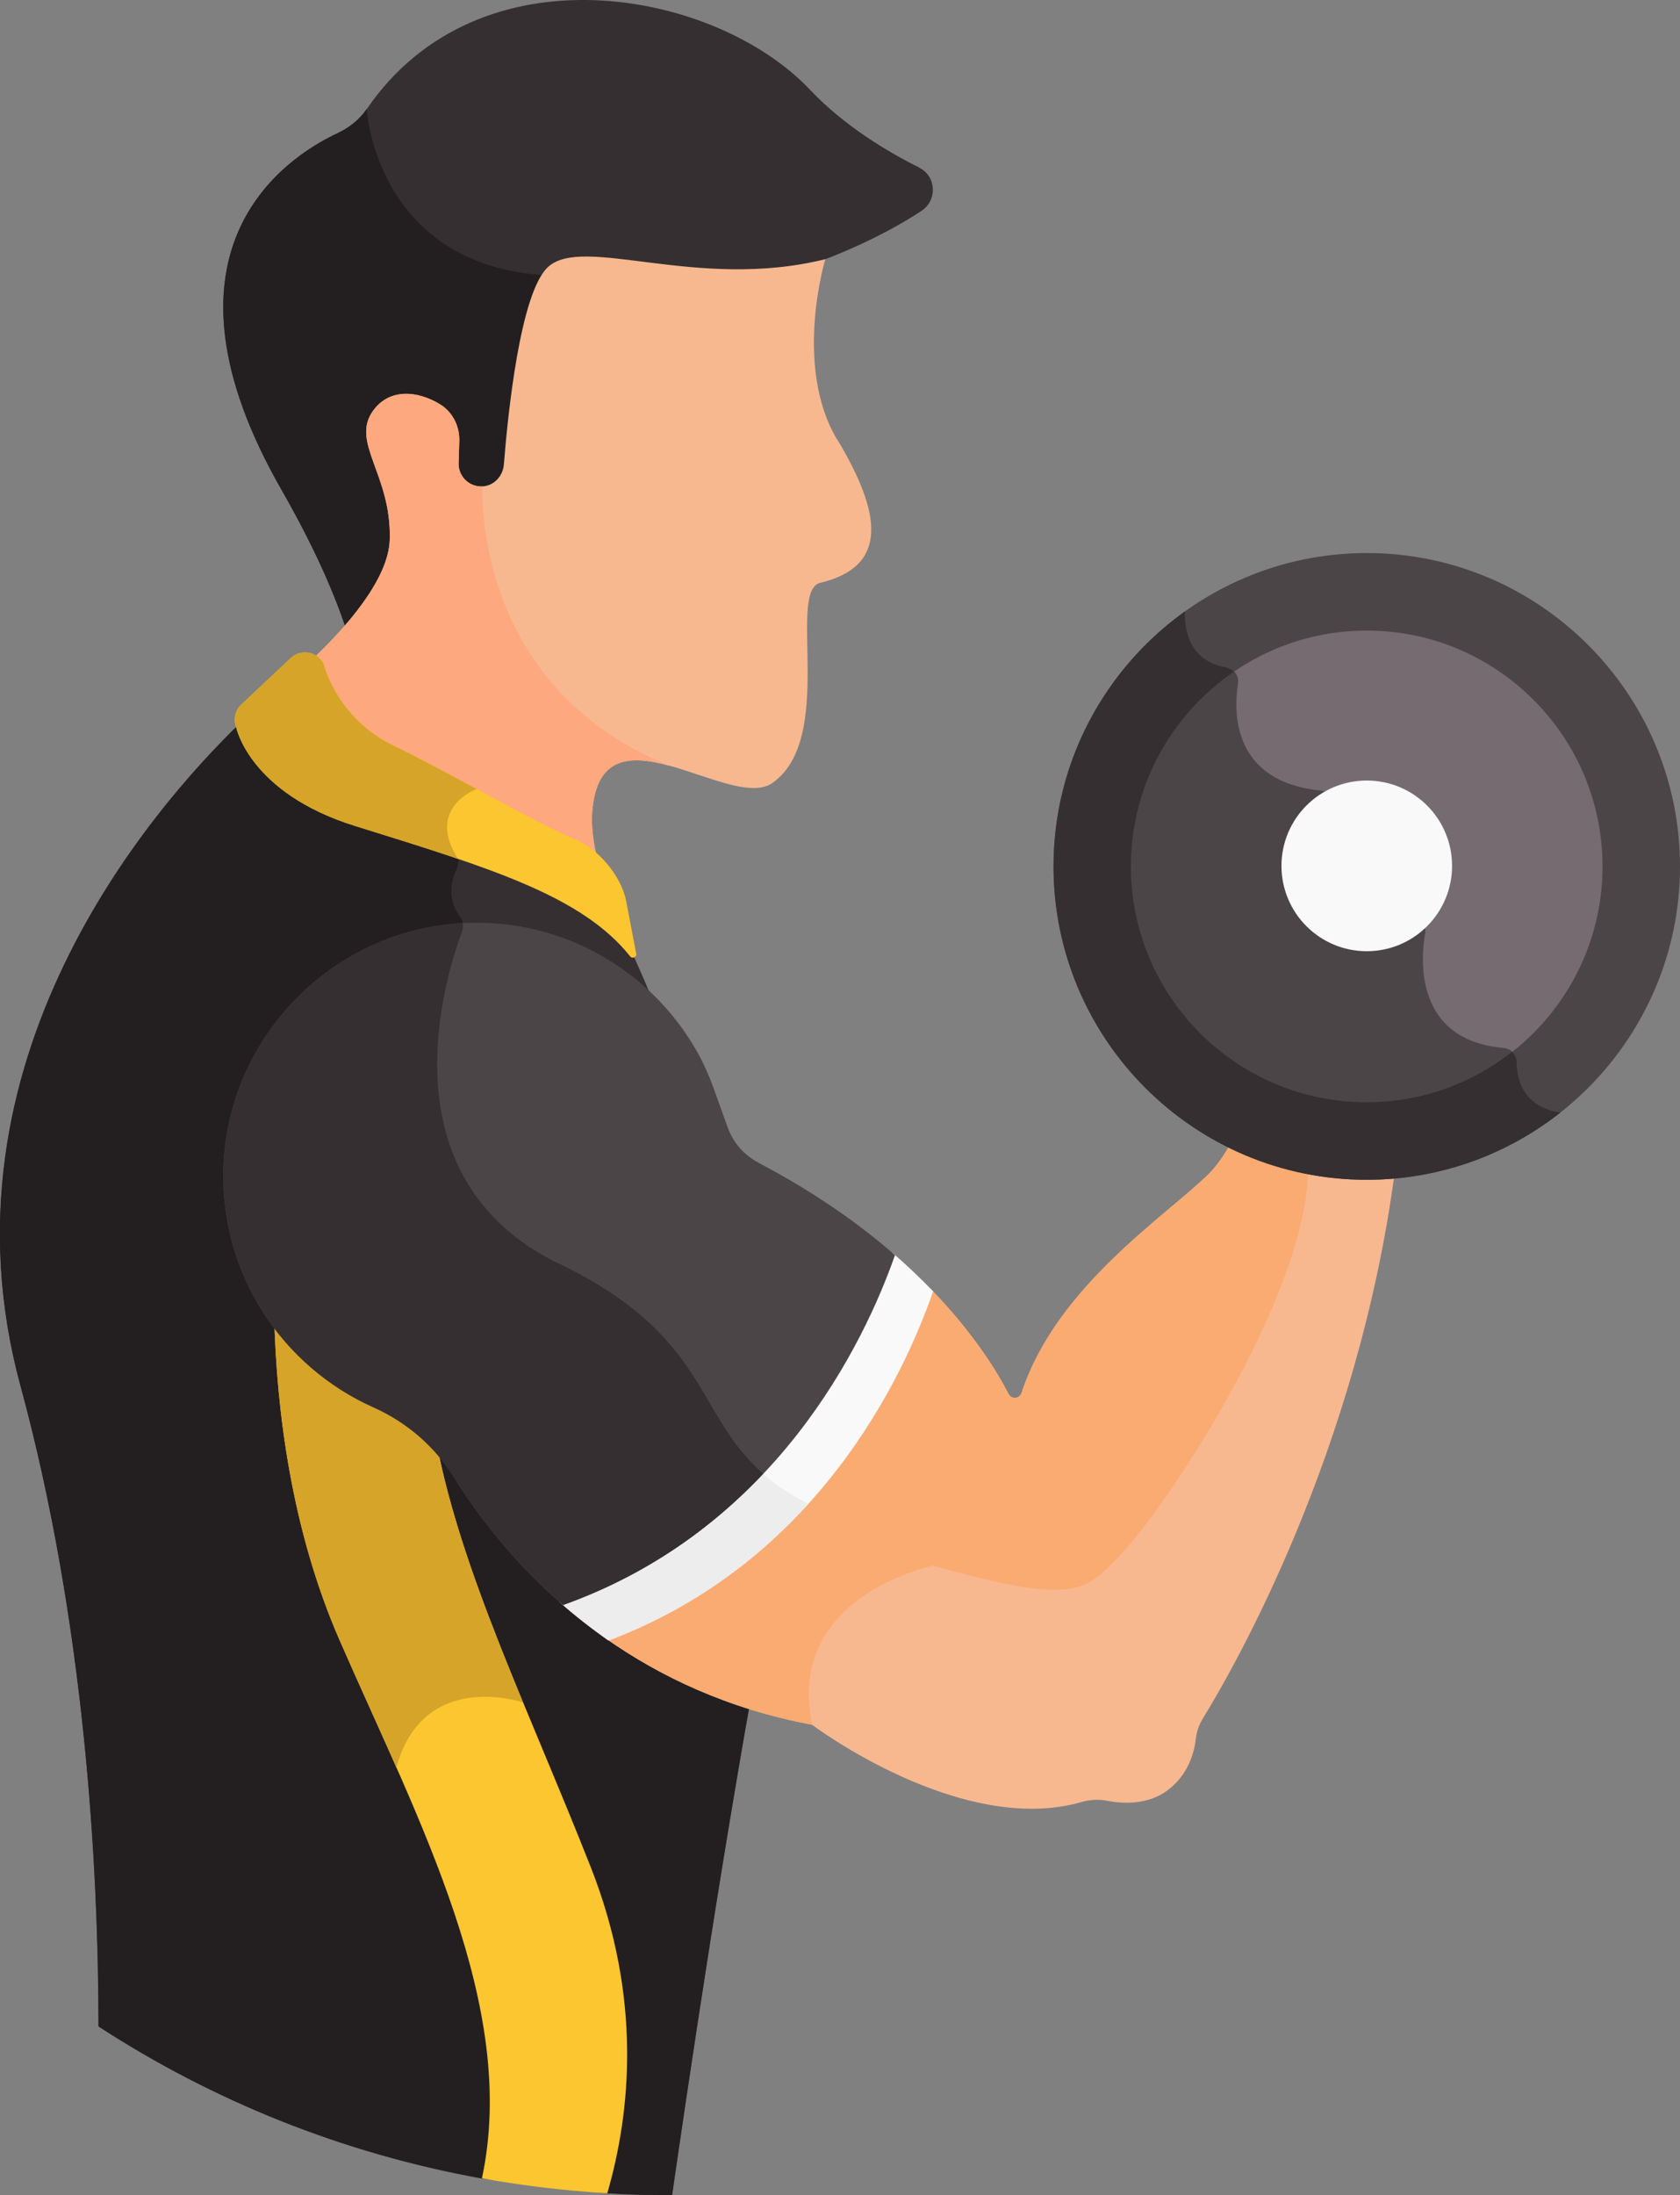 <svg viewBox="0 0 122.5 160" xmlns="http://www.w3.org/2000/svg" id="Layer_2">
  <rect x="0" y="0" width="122.5" height="160" fill="#808080" stroke="none"/>
  <defs>
    <style>
      .cls-1 {
        fill: #f7b890;
      }

      .cls-2 {
        fill: #352f31;
      }

      .cls-3 {
        fill: #231f20;
      }

      .cls-4 {
        fill: #756b70;
      }

      .cls-5 {
        fill: #4c4548;
      }

      .cls-6 {
        fill: #faab71;
      }

      .cls-7 {
        fill: #fbc62f;
      }

      .cls-8 {
        fill: #f9f9f9;
      }

      .cls-9 {
        fill: #fda87e;
      }

      .cls-10 {
        fill: #d6a429;
      }

      .cls-11 {
        fill: #ededed;
      }
    </style>
  </defs>
  <g data-sanitized-data-name="Layer_1" data-name="Layer_1" id="Layer_1-2">
    <g>
      <path d="M67.02,12.21c-2.23-1.11-5.43-3-7.95-5.66-6.94-7.35-24.15-10.54-32.32,1.39-.52.77-1.26,1.36-2.1,1.75-4.08,1.89-14,8.75-4.14,25.98,2.35,4.11,3.88,7.55,4.81,10.44,1.84-2.08,3.49-4.55,3.55-6.75.06-2.27-.57-4.02-1.09-5.43-.59-1.61-.97-2.67-.2-3.73,1.09-1.49,2.91-1.14,4.26-.33.76.46,1.22,1.34,1.19,2.28l-.05,1.6c-.03,1.16.88,2.13,2.04,2.16,1.12.03,2.07-.82,2.16-1.93.61-7.63,1.75-12.92,3.07-14.17,1.04-.98,3.47-.68,6.54-.29,3.58.45,7.99,1.01,12.76-.02-.03.12-.06.25-.09.39l.72-1s3.72-1.35,7.01-3.52c1.18-.78,1.09-2.53-.18-3.16h0Z" class="cls-2"></path>
      <path d="M24.65,9.69c-4.08,1.89-14,8.75-4.14,25.98,2.35,4.11,3.88,7.55,4.81,10.44,1.84-2.08,3.49-4.55,3.55-6.75.06-2.27-.57-4.02-1.09-5.43-.59-1.61-.97-2.67-.2-3.73,1.09-1.49,2.91-1.14,4.26-.33.76.46,1.22,1.34,1.19,2.28l-.05,1.6c-.03,1.16.88,2.13,2.04,2.16,1.12.03,2.07-.82,2.16-1.93.57-7.17,1.62-12.28,2.83-13.9-12.63-.64-13.27-12.14-13.27-12.14-.52.76-1.26,1.36-2.1,1.75h0Z" class="cls-3"></path>
      <path d="M47.38,72.4c-.38-.95-.88-2.04-1.39-3.2v.05c-3.56-4.25-10.14-6.3-19.19-9.11-.34-.16-5.08-1.17-7.86-4.61-.56-.69-1.31-1.85-1.43-2.8-6.47,6.26-22.43,24.64-16.02,48.25,4.72,17.36,5.69,35.12,5.7,46.73,8.34,5.42,17.8,9.25,27.96,11.08l9.12,1.08h0c1.51.09,3.03.14,4.56.14.06,0,.12,0,.18,0,.87-6.04,3.98-27.4,7.08-43.48,3.65-18.92-8.71-44.12-8.71-44.12Z" class="cls-2"></path>
      <path d="M40.78,92.12c-12.93-6.26-8.33-20.89-7.1-24.19.15-.39.09-.82-.16-1.16-.96-1.32-.59-2.67-.22-3.44.18-.37.15-.78-.04-1.14-1.99-.67-4.14-1.34-6.47-2.07-.34-.16-5.08-1.17-7.86-4.61-.56-.69-1.31-1.85-1.43-2.8-6.47,6.26-22.43,24.64-16.02,48.25,4.72,17.36,5.69,35.12,5.7,46.73,8.34,5.42,17.8,9.25,27.96,11.08l9.12,1.08h0c1.51.09,3.03.14,4.56.14.06,0,.12,0,.18,0,.87-6.04,3.98-27.4,7.08-43.48.51-2.64.71-5.41.67-8.21-6.35-4.5-4.32-10.53-15.99-16.18Z" class="cls-3"></path>
      <path d="M31.84,105.27c-1.14-1.12-2.47-2.04-3.95-2.7-3.23-1.44-5.97-3.79-7.9-6.71.17,6.89,1.25,15.63,4.78,23.7,5.74,13.13,13.06,26.71,10.37,39.21,2.99.54,6.04.9,9.14,1.09,1.71-5.89,2.55-14.24-1.2-23.76-4.49-11.39-9.38-21.35-11.23-30.83Z" class="cls-7"></path>
      <path d="M28.9,128.84c1.95-7.24,9.23-4.76,9.23-4.76-2.73-6.62-5.12-12.81-6.29-18.8-1.14-1.12-2.47-2.04-3.95-2.7-3.23-1.44-5.97-3.79-7.9-6.71.17,6.89,1.25,15.63,4.78,23.7,1.34,3.07,2.77,6.17,4.14,9.27h0Z" class="cls-10"></path>
      <path d="M61.05,32.06c-3.23-5.4-.87-13.17-.87-13.17-9.37,2.33-17.68-1.82-20.24.59-2.01,1.89-2.91,10.69-3.2,14.38-.07.84-.72,1.55-1.56,1.59-.98.05-1.77-.74-1.74-1.7l.05-1.62c.03-1.07-.49-2.11-1.41-2.67-1.63-.99-3.66-1.18-4.86.45-1.7,2.32,1.34,4.67,1.2,9.41-.08,2.91-3.21,6.42-5.61,8.7.2.11.37.26.48.48.12.46,1.21,4.19,5.27,6.14,4.06,1.95,10.55,5.75,13.3,6.86.59.24,1.18.66,1.71,1.18-.3-1.22-.46-2.4-.39-3.46.6-8.37,10.08,0,13.14-2.15,4.65-3.26,1.04-14,3.49-14.59,4.99-1.19,4.49-5.03,1.25-10.43h0Z" class="cls-1"></path>
      <path d="M33.44,33.76l.05-1.62c.03-1.07-.49-2.11-1.41-2.67-1.63-.99-3.66-1.18-4.86.45-1.7,2.32,1.34,4.67,1.2,9.41-.08,2.91-3.21,6.42-5.61,8.7.2.11.37.26.48.48.12.46,1.21,4.19,5.27,6.14,4.06,1.95,10.55,5.75,13.3,6.86.59.24,1.18.66,1.71,1.18-.3-1.22-.46-2.4-.39-3.46.3-4.19,2.82-4.19,5.65-3.41-14.48-5.83-13.65-20.36-13.65-20.36-.98.05-1.77-.74-1.74-1.7h0Z" class="cls-9"></path>
      <path d="M45.66,65.68c-.34-1.78-2-3.8-3.68-4.48-2.74-1.11-9.18-4.88-13.28-6.85-4.15-1.99-5.1-5.96-5.1-5.96-.46-.91-1.66-1.12-2.41-.42l-3.59,3.38c-.45.42-.6,1.07-.38,1.65,0,0,.94,4.79,8.67,7.2,9.61,3,16.51,5.04,20.06,9.51.16.2.49.05.44-.2l-.73-3.82Z" class="cls-7"></path>
      <g>
        <path d="M101.11,85.32c-.12,0-.24.02-.36.02-.36.02-.72.03-1.09.03h0c-3.51,0-6.83-.8-9.81-2.22-.53.96-1.09,1.78-1.65,2.35-3.09,3.09-11.14,8.2-13.71,16.02-.14.44-.74.49-.95.08-.8-1.56-2.52-4.41-5.69-7.67-2.37,6.54-8.81,19.64-23.72,25.46,3.96,2.79,8.93,5.17,15.08,6.32,0,0,10.84,8.18,19.67,5.63.6-.17,1.22-.21,1.83-.09,1.08.21,2.95.34,4.41-.75,1.54-1.15,1.96-2.78,2.07-3.73.06-.54.23-1.05.52-1.52,2.21-3.59,11.31-19.39,14.01-39.97-.2.02-.41.03-.61.04h0Z" class="cls-1"></path>
        <path d="M68.04,114.12l-4.25-11.69c-3.73,6.18-9.87,13.14-19.66,16.96,3.96,2.79,8.93,5.17,15.08,6.32-1.96-9.43,8.83-11.59,8.83-11.59h0Z" class="cls-6"></path>
      </g>
      <path d="M89.85,83.15c-.53.96-1.09,1.78-1.65,2.35-3.09,3.09-11.14,8.2-13.71,16.02-.14.44-.74.49-.95.08-.8-1.56-2.52-4.41-5.69-7.67-1.39,3.84-4.18,9.93-9.26,15.49,1.32.71,2.93,2.77,4.93,3.38,15,4.53,15.23,3.48,18.12.59s13.76-18.75,13.76-28.42c-1.95-.37-3.81-.98-5.55-1.82h0Z" class="cls-6"></path>
      <path d="M65.05,91.29c-2.27,6.42-8.76,19.95-24.27,25.46,1.09.96,2.29,1.91,3.59,2.82,15.21-5.73,21.51-19.23,23.67-25.45-.88-.92-1.87-1.86-2.99-2.83h0Z" class="cls-8"></path>
      <path d="M55.41,107.21c-3.63,3.82-8.4,7.33-14.63,9.54,1.09.96,2.29,1.91,3.59,2.82,6.25-2.35,11-6.02,14.57-9.96-1.47-.75-2.61-1.55-3.53-2.39h0Z" class="cls-11"></path>
      <path d="M55.32,84.75c-1.05-.55-1.86-1.46-2.26-2.58l-.97-2.7c-.38-1.07-.84-2.11-1.42-3.09-3.33-5.67-9.6-9.41-16.72-9.11-9.61.4-17.38,8.28-17.66,17.89-.23,7.75,4.33,14.47,10.94,17.42,2.42,1.08,4.46,2.83,5.86,5.08,1.6,2.57,4.18,6.06,7.96,9.33,15.52-5.55,21.97-19.14,24.21-25.51-2.58-2.25-5.84-4.57-9.94-6.72h0Z" class="cls-5"></path>
      <path d="M40.78,92.12c-12.93-6.26-8.33-20.89-7.1-24.19.08-.21.1-.44.06-.65-9.51.5-17.17,8.33-17.45,17.87-.23,7.75,4.33,14.47,10.94,17.42,2.42,1.08,4.46,2.83,5.86,5.08,1.6,2.57,4.18,6.06,7.96,9.33,6.22-2.22,10.98-5.74,14.6-9.57-5.03-4.39-3.94-10.01-14.87-15.3h0Z" class="cls-2"></path>
      <circle r="20.02" cy="63.1" cx="99.63" class="cls-4"></circle>
      <path d="M111.15,79.53c-.44-.7-.55-1.51-.55-2.12,0-.54-.42-.98-.95-1.03-6.65-.57-6.03-6.68-5.73-8.36.05-.28-.02-.57-.19-.8l-6.74-9.19c-.17-.24-.44-.38-.73-.41-6.35-.67-6.33-5.58-5.99-7.81.09-.56-.3-1.09-.87-1.19-1.02-.18-1.7-.62-2.16-1.18-4.62,3.67-7.59,9.33-7.59,15.69,0,11.05,8.96,20.02,20.02,20.02,4.28,0,8.24-1.35,11.49-3.63Z" class="cls-5"></path>
      <path d="M99.66,85.99c-12.6,0-22.84-10.25-22.84-22.84s10.25-22.84,22.84-22.84,22.84,10.25,22.84,22.84-10.25,22.84-22.84,22.84ZM99.66,45.96c-9.48,0-17.19,7.71-17.19,17.19s7.71,17.19,17.19,17.19,17.19-7.71,17.19-17.19c0-9.48-7.71-17.19-17.19-17.19Z" class="cls-5"></path>
      <path d="M113.77,81.09s-.01,0-.02,0c-2.71-.43-3.15-2.44-3.16-3.67,0-.3-.13-.56-.34-.75-2.92,2.3-6.6,3.67-10.6,3.67-9.48,0-17.19-7.71-17.19-17.19,0-5.89,2.98-11.1,7.51-14.19-.15-.16-.35-.27-.58-.32-2.6-.46-3.03-2.6-3-4.07-5.79,4.15-9.57,10.93-9.57,18.58,0,12.6,10.25,22.84,22.84,22.84,5.33,0,10.23-1.84,14.12-4.9h0Z" class="cls-2"></path>
      <circle r="6.22" cy="63.11" cx="99.66" class="cls-8"></circle>
      <path d="M25.89,60.2c2.73.85,5.24,1.62,7.51,2.4-2.4-3.74,1.35-5.09,1.35-5.09-2.13-1.15-4.3-2.32-6.05-3.16-4.15-1.99-5.1-5.96-5.1-5.96-.46-.91-1.66-1.12-2.41-.42l-3.59,3.38c-.45.42-.6,1.07-.38,1.65,0,0,.94,4.79,8.67,7.2h0Z" class="cls-10"></path>
    </g>
  </g>
</svg>